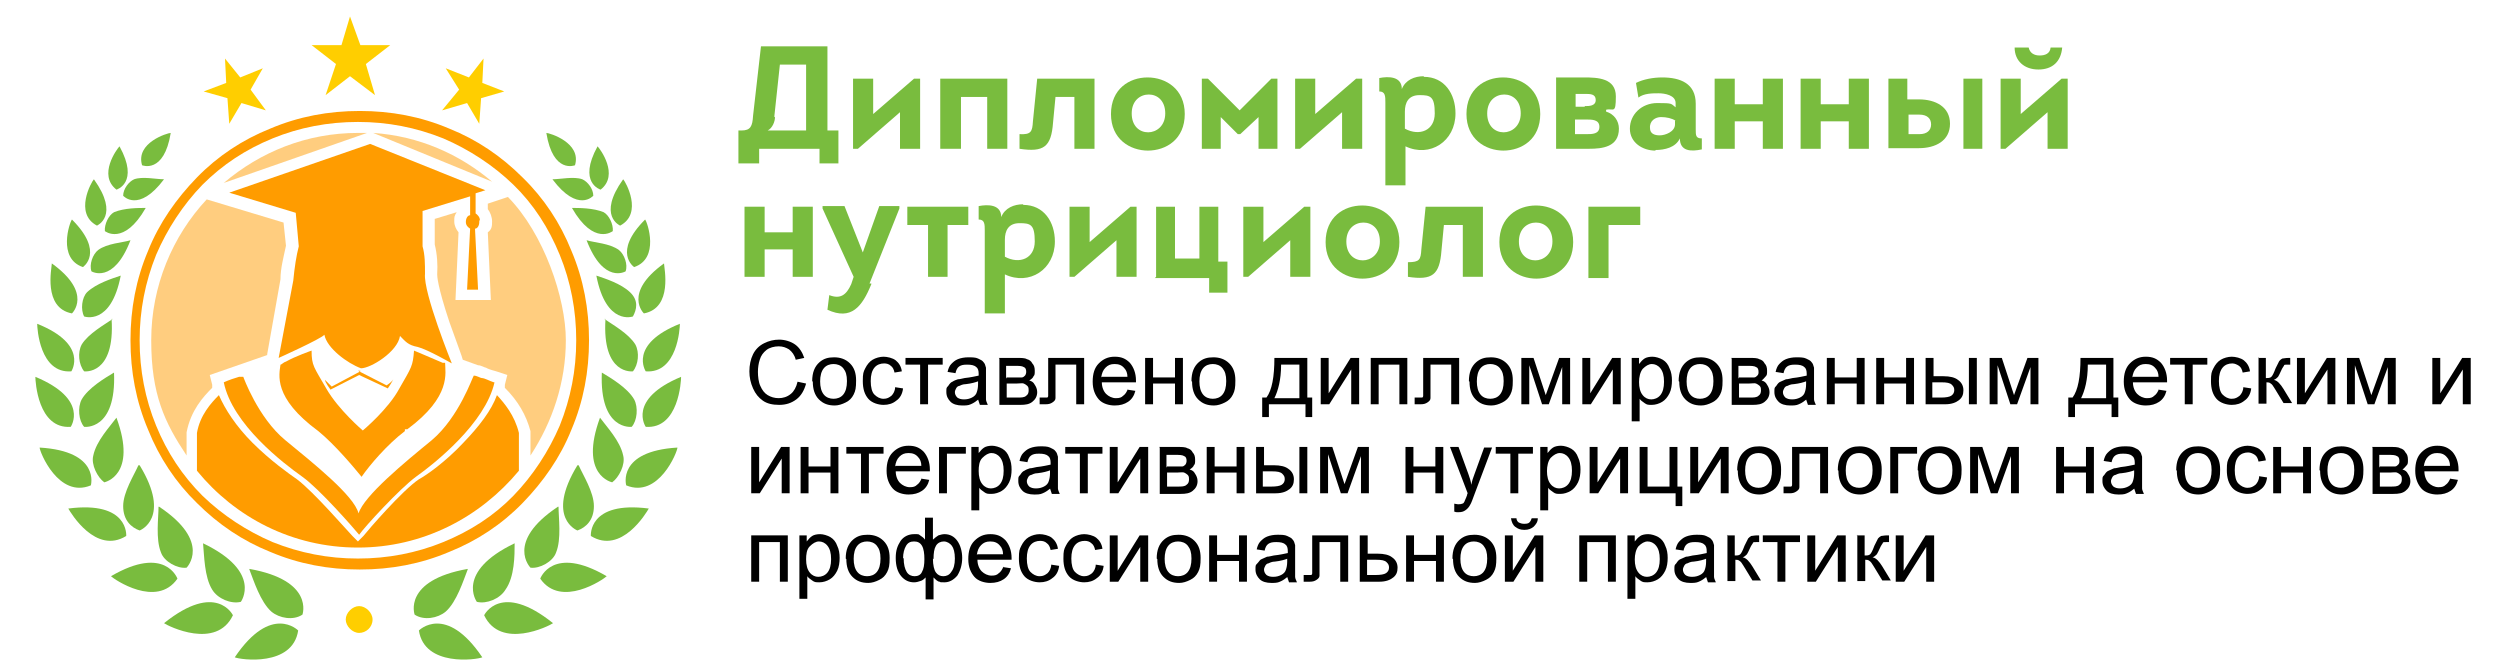 <?xml version="1.0" encoding="UTF-8"?>
<svg id="Layer_1" data-name="Layer 1" xmlns="http://www.w3.org/2000/svg" version="1.1" viewBox="0 0 410 110">
  <defs>
    <style>
      .cls-1 {
        fill: #000;
      }

      .cls-1, .cls-2, .cls-3, .cls-4, .cls-5 {
        stroke-width: 0px;
      }

      .cls-2 {
        fill: #79bc3e;
      }

      .cls-6, .cls-5 {
        isolation: isolate;
      }

      .cls-3 {
        fill: #ffce00;
      }

      .cls-4, .cls-5 {
        fill: #ff9c00;
      }

      .cls-5 {
        opacity: .5;
      }
    </style>
  </defs>
  <g>
    <g>
      <g>
        <g>
          <path class="cls-2" d="M38.5,107.8c.9.4,9.5,1.6,10.4-4.4,0,0-4.4-4.5-10.4,4.4Z"/>
          <path class="cls-2" d="M40.9,93.4c.7,1.8,1.8,5.3,3.6,6.9,1.3,1.1,3.6,1.5,5.1.5,0,0,2-5.6-8.7-7.5h0Z"/>
        </g>
        <g>
          <path class="cls-2" d="M26.9,102.2c.7.5,8.6,4.4,11.3-1.3,0,0-2.7-5.6-11.3,1.3Z"/>
          <path class="cls-2" d="M33.3,89.1c.2,2,.2,5.5,1.5,7.6.9,1.5,3.1,2.4,4.7,2,0,0,3.6-4.9-6.2-9.6Z"/>
        </g>
        <g>
          <path class="cls-2" d="M18.2,94.5c.5.5,7.5,5.3,10.9.4,0,0-2-5.6-10.9-.4Z"/>
          <path class="cls-2" d="M26,83.1c0,1.8-.5,5.3.4,7.5.5,1.5,2.7,2.7,4.2,2.5,0,0,4.2-4.2-4.5-10h0Z"/>
        </g>
        <g>
          <path class="cls-2" d="M11.2,83.4c.4.7,4.5,7.6,9.5,4.5,0,0,.5-5.8-9.5-4.5Z"/>
          <path class="cls-2" d="M22.7,76.3c-.7,1.6-2.5,4.4-2.5,6.7s1.3,3.5,2.7,4c0,0,5.3-2,0-10.7h-.2Z"/>
        </g>
        <g>
          <path class="cls-2" d="M6.5,73.4c0,.7,3.1,8.4,8.4,6.2,0,0,1.6-5.6-8.4-6.2Z"/>
          <path class="cls-2" d="M19.1,68.5c-1.1,1.5-3.3,3.8-3.8,6.2-.4,1.5.7,3.6,1.8,4.4,0,0,5.5-1.1,2-10.6Z"/>
        </g>
        <g>
          <path class="cls-2" d="M5.8,61.8c0,.7.4,8.6,5.8,8.2,0,0,3.1-4.5-5.8-8.2Z"/>
          <path class="cls-2" d="M18.7,61.1c-1.5.9-4.2,2.5-5.3,4.4-.7,1.3-.5,3.5.4,4.5,0,0,5.3.7,4.9-8.9Z"/>
        </g>
        <g>
          <path class="cls-2" d="M6.1,53.1c0,.7.4,8.2,5.6,7.8,0,0,2.9-4.4-5.6-7.8Z"/>
          <path class="cls-2" d="M18.5,52.3c-1.3.9-4,2.4-5.1,4.2-.7,1.3-.5,3.3.4,4.4,0,0,5.1.7,4.5-8.6,0,0,.2,0,.2,0Z"/>
        </g>
        <g>
          <path class="cls-2" d="M8.5,43.2c0,.7-1.5,7.3,3.3,8.2,0,0,3.5-3.3-3.3-8.2Z"/>
          <path class="cls-2" d="M19.8,45.2c-1.5.5-4,1.3-5.5,2.7-.9.9-1.1,2.9-.5,4,0,0,4.4,1.6,6-6.7Z"/>
        </g>
        <g>
          <path class="cls-2" d="M11.8,36c-.4.5-2.4,6.4,1.8,7.8,0,0,3.6-2.4-1.8-7.8Z"/>
          <path class="cls-2" d="M21.4,39.4c-1.3.4-3.8.5-5.3,1.6-.9.7-1.5,2.4-1.1,3.5,0,0,3.6,2.2,6.4-5.1Z"/>
        </g>
        <g>
          <path class="cls-2" d="M15.4,29.4c-.4.4-3.3,5.6.5,7.6,0,0,3.8-1.6-.5-7.6Z"/>
          <path class="cls-2" d="M24,34.1c-1.3,0-3.6,0-5.3.7-.9.5-1.6,2-1.5,3.1,0,0,3.1,2.5,6.7-3.8h0Z"/>
        </g>
        <g>
          <path class="cls-2" d="M19.6,24c-.4.4-3.6,4.7-.5,7.1,0,0,3.8-1.1.5-7.1Z"/>
          <path class="cls-2" d="M26.9,29.4c-1.3,0-3.5-.5-4.9,0-.9.4-1.8,1.6-1.8,2.7,0,0,2.5,2.9,6.7-2.7Z"/>
        </g>
        <path class="cls-2" d="M28,21.8c-.5,0-5.8,1.6-4.7,5.3,0,0,3.6,1.5,4.7-5.3Z"/>
      </g>
      <g>
        <g>
          <path class="cls-2" d="M79.1,107.8c-.9.4-9.5,1.6-10.4-4.4,0,0,4.4-4.5,10.4,4.4Z"/>
          <path class="cls-2" d="M76.7,93.4c-.7,1.8-1.8,5.3-3.6,6.9-1.3,1.1-3.6,1.5-5.1.5,0,0-2-5.6,8.7-7.5h0Z"/>
        </g>
        <g>
          <path class="cls-2" d="M90.7,102.2c-.7.5-8.6,4.4-11.3-1.3,0,0,2.7-5.6,11.3,1.3Z"/>
          <path class="cls-2" d="M84.4,89.1c0,2,0,5.5-1.5,7.6-.9,1.5-3.1,2.4-4.7,2,0,0-3.6-4.9,6.2-9.6Z"/>
        </g>
        <g>
          <path class="cls-2" d="M99.5,94.5c-.5.5-7.5,5.3-10.9.4,0,0,2-5.6,10.9-.4Z"/>
          <path class="cls-2" d="M91.6,83.1c0,1.8.5,5.3-.4,7.5-.5,1.5-2.7,2.7-4.2,2.5,0,0-4.2-4.2,4.5-10h0Z"/>
        </g>
        <g>
          <path class="cls-2" d="M106.4,83.4c-.4.7-4.5,7.6-9.5,4.5,0,0-.5-5.8,9.5-4.5Z"/>
          <path class="cls-2" d="M94.9,76.3c.7,1.6,2.5,4.4,2.5,6.7s-1.3,3.5-2.7,4c0,0-5.3-2,0-10.7h.2Z"/>
        </g>
        <g>
          <path class="cls-2" d="M111.1,73.4c0,.7-3.1,8.4-8.4,6.2,0,0-1.6-5.6,8.4-6.2Z"/>
          <path class="cls-2" d="M98.4,68.5c1.1,1.5,3.3,3.8,3.8,6.2.4,1.5-.7,3.6-1.8,4.4,0,0-5.5-1.1-2-10.6Z"/>
        </g>
        <g>
          <path class="cls-2" d="M111.7,61.8c0,.7-.4,8.6-5.8,8.2,0,0-3.1-4.5,5.8-8.2Z"/>
          <path class="cls-2" d="M98.7,61.1c1.5.9,4.2,2.5,5.3,4.4.7,1.3.5,3.5-.4,4.5,0,0-5.3.7-4.9-8.9Z"/>
        </g>
        <g>
          <path class="cls-2" d="M111.5,53.1c0,.7-.4,8.2-5.6,7.8,0,0-2.9-4.4,5.6-7.8Z"/>
          <path class="cls-2" d="M99.1,52.3c1.3.9,4,2.4,5.1,4.2.7,1.3.5,3.3-.4,4.4,0,0-5.1.7-4.5-8.6,0,0-.2,0-.2,0Z"/>
        </g>
        <g>
          <path class="cls-2" d="M108.9,43.2c0,.7,1.5,7.3-3.3,8.2,0,0-3.5-3.3,3.3-8.2Z"/>
          <path class="cls-2" d="M97.8,45.2c1.5.5,4,1.3,5.5,2.7s1.1,2.9.5,4c0,0-4.4,1.6-6-6.7Z"/>
        </g>
        <g>
          <path class="cls-2" d="M105.8,36c.4.5,2.4,6.4-1.8,7.8,0,0-3.6-2.4,1.8-7.8Z"/>
          <path class="cls-2" d="M96.2,39.4c1.3.4,3.8.5,5.3,1.6.9.7,1.5,2.4,1.1,3.5,0,0-3.6,2.2-6.4-5.1Z"/>
        </g>
        <g>
          <path class="cls-2" d="M102.2,29.4c.4.4,3.3,5.6-.5,7.6,0,0-3.8-1.6.5-7.6Z"/>
          <path class="cls-2" d="M93.7,34.1c1.3,0,3.6,0,5.3.7.9.5,1.6,2,1.5,3.1,0,0-3.1,2.5-6.7-3.8h-.1Z"/>
        </g>
        <g>
          <path class="cls-2" d="M98,24c.4.4,3.6,4.7.5,7.1,0,0-3.8-1.1-.5-7.1Z"/>
          <path class="cls-2" d="M90.6,29.4c1.3,0,3.5-.5,4.9,0,.9.4,1.8,1.6,1.8,2.7,0,0-2.5,2.9-6.7-2.7Z"/>
        </g>
        <path class="cls-2" d="M89.6,21.8c.5,0,5.8,1.6,4.7,5.3,0,0-3.6,1.5-4.7-5.3Z"/>
      </g>
    </g>
    <g>
      <path class="cls-4" d="M78.7,36.1c0-.5-.4-.9-.7-1.1v-3.3l1.6-.5-18.9-7.6-23.1,8,10.9,3.3.5,5.5c-.4,1.5-.7,3.5-.9,5.6l-2.4,12.7s6.9-3.1,7.5-3.8c.4,2.2,3.8,4.7,6,5.5,1.6,0,6-2.7,6.4-5.3.9.9,1.3,1.5,2.9,1.8,1.6.4,5.6,2.7,5.6,2.7,0,0-4.7-11.6-4.4-14.7,0-1.6,0-3.1-.4-4.5v-5.8l7.8-2.4v3.1c-.4,0-.7.5-.7,1.1s.4.9.7,1.1l-.5,10h1.8l-.5-10c.4,0,.7-.5.7-1.1h0v-.2h0Z"/>
      <path class="cls-4" d="M93.7,41.1c-1.8-4.5-4.5-8.6-8-12-3.5-3.5-7.5-6.2-12-8-4.7-2-9.6-2.9-14.7-2.9s-10,.9-14.7,2.9c-4.5,1.8-8.6,4.5-12,8s-6.2,7.5-8,12c-2,4.7-2.9,9.6-2.9,14.7s.9,10,2.9,14.7c1.8,4.5,4.5,8.6,8,12,3.5,3.5,7.5,6.2,12,8,4.7,2,9.6,2.9,14.7,2.9s10-.9,14.7-2.9c4.5-1.8,8.6-4.5,12-8s6.2-7.5,8-12c2-4.7,2.9-9.6,2.9-14.7s-.9-10-2.9-14.7ZM91.8,69.8c-1.8,4.2-4.4,8.2-7.6,11.5s-7.1,5.8-11.5,7.6c-4.4,1.8-9.1,2.7-14,2.7s-9.5-.9-14-2.7c-4.2-1.8-8.2-4.4-11.5-7.6-3.3-3.3-5.8-7.1-7.6-11.5-1.8-4.4-2.7-9.1-2.7-14s.9-9.5,2.7-14c1.8-4.2,4.4-8.2,7.6-11.5,3.3-3.3,7.1-5.8,11.5-7.6s9.1-2.7,14-2.7,9.5.9,14,2.7c4.2,1.8,8.2,4.4,11.5,7.6s5.8,7.1,7.6,11.5,2.7,9.1,2.7,14-.9,9.5-2.7,14Z"/>
      <path class="cls-4" d="M31.1,36.1h-.7.7Z"/>
      <path class="cls-4" d="M58.7,71.1"/>
      <path class="cls-4" d="M59.1,60.9l-4.7,2.5-1.1-1.1c0,.4.9,1.6.9,1.6l4.7-2.4,4.7,2.2s.9-1.3.9-1.6c0,.4-1.1,1.1-1.1,1.1l-4.7-2.4h.4,0Z"/>
      <path class="cls-4" d="M81.1,62.7c-1.5,6.7-9.8,13.3-12.9,15.5-2.7,2-8.4,8.2-9.3,9.5h0c-.9-1.1-6.5-7.5-9.3-9.5-3.1-2.2-11.5-8.6-12.9-15.5.9-.4,1.8-.7,2.5-.9h.7s2.4,6.7,6.9,10.4,11.3,9.1,12,12c.9-2.9,7.6-8.4,12-12,4.5-3.8,6.7-10.4,6.9-10.6.5,0,1.1.4,1.3.4h0c.5,0,1.3.5,2,.7h0Z"/>
      <path class="cls-4" d="M66.4,70.7c-2.9,2.2-5.8,5.6-7.1,7.5h0c-1.3-1.6-4.4-5.3-7.1-7.5-7.5-5.5-6.4-9.3-6.2-10.9.2,0,.5-.4.9-.5h0c1.6-.9,4.2-1.8,4.2-1.8,0,2.5.4,2.7,2.4,6.2s6,6.9,6,6.9h0s4.2-3.5,6-6.9c2-3.5,2.2-3.6,2.4-6.2,0,0,3.1,1.3,4.7,2h.4c0,1.6,1.1,5.5-6.2,10.9h-.4v.4h0Z"/>
      <path class="cls-4" d="M58.7,89.8c10.6,0,20-4.9,26.4-12.6v-6.2c-.7-2.9-2.4-4.9-3.6-6.2-.9,2.5-2.9,5.1-5.5,7.8-2.9,3.1-6,5.3-7.3,6-2.7,1.8-8.4,8.4-9.1,9.3l-.9.9-.9-.9c-.7-.7-6.4-7.3-9.1-9.3-1.3-.9-4.4-3.1-7.3-6-2.7-2.7-4.5-5.5-5.5-7.8-1.3,1.3-3.1,3.3-3.6,6.2v6.2c6.2,7.6,15.6,12.6,26.4,12.6Z"/>
    </g>
    <g>
      <path class="cls-5" d="M80.7,29.8l-19.5-8c7.5.5,14.2,3.5,19.5,8ZM83.3,32.3l-3.3,1.1v.9c.4.5.7,1.3.7,2s0,1.3-.7,1.8l.5,11.1h-5.8l.5-11.1c-.4-.5-.7-1.1-.7-1.8s0-.9.4-1.5l-3.6,1.1v4.2c.4,1.6.5,3.3.4,4.9,0,.2,0,1.8,2,7.8,1.1,3.1,2.2,6,2.2,6.2l2.5.9c.5,0,1.1.4,1.3.4h0c.7.4,1.5.5,2,.7l1.5.5-.4,1.6v.5h0c2.2,2.2,3.5,4.5,4.2,7.1h0v4c3.6-5.5,5.8-12,5.8-18.9s-3.6-17.5-9.5-23.5h0v-.2.2Z"/>
      <path class="cls-5" d="M36.7,30c6-5.1,13.6-8.2,22-8.2s.9,0,1.5,0l-23.5,8.2ZM43.8,58.2l2.2-12.4c0-1.8.5-3.6.9-5.5l-.4-3.8-12.6-3.8c-5.6,6-9.1,14.2-9.1,23.1s2.2,13.5,5.8,18.9v-3.8h0c.7-3.6,2.7-5.8,4.2-7.3v-.5l-.4-1.6,9.5-3.3h-.2,0Z"/>
    </g>
    <g>
      <polygon class="cls-3" points="60 10.5 64 7.4 59.1 7.4 57.4 2.7 56 7.4 51.1 7.4 55.1 10.5 53.4 15.6 57.4 12.5 61.5 15.6 60 10.5"/>
      <polygon class="cls-3" points="79.1 13.6 79.3 9.6 76.9 12.7 73.1 11.2 75.3 14.7 72.5 18.1 76.6 16.9 78.6 20.3 78.9 16.1 82.7 15 79.1 13.6"/>
      <polygon class="cls-3" points="37.1 13.6 36.9 9.6 39.4 12.7 43.1 11.2 41.1 14.7 43.6 18.1 39.6 16.9 37.6 20.3 37.3 16.1 33.4 15 37.1 13.6"/>
      <path class="cls-3" d="M61.1,101.6c0,1.3-1.1,2.2-2.2,2.2s-2.2-1.1-2.2-2.2,1.1-2.2,2.2-2.2,2.2,1.1,2.2,2.2Z"/>
    </g>
  </g>
  <g class="cls-6">
    <g class="cls-6">
      <path class="cls-1" d="M130.8,62.6l1.4.3c-.3,1.1-.8,2-1.6,2.6-.8.6-1.7.9-2.8.9s-2-.2-2.7-.7c-.7-.5-1.2-1.1-1.6-2-.4-.9-.6-1.8-.6-2.8s.2-2,.6-2.8c.4-.8,1-1.4,1.8-1.8.8-.4,1.6-.6,2.5-.6s1.9.3,2.6.8,1.2,1.3,1.5,2.2l-1.4.3c-.2-.8-.6-1.3-1.1-1.7-.5-.3-1-.5-1.7-.5s-1.5.2-2,.6c-.5.4-.9.9-1.1,1.6-.2.6-.3,1.3-.3,2s.1,1.7.4,2.3c.3.7.7,1.2,1.2,1.5.5.3,1.1.5,1.8.5s1.4-.2,2-.7c.5-.4.9-1.1,1.1-2Z"/>
      <path class="cls-1" d="M133.2,62.5c0-1.4.4-2.4,1.2-3.1.7-.6,1.4-.8,2.4-.8s1.9.3,2.6,1c.7.7,1,1.6,1,2.8s-.1,1.7-.4,2.3c-.3.6-.7,1-1.3,1.3-.6.3-1.2.5-1.8.5-1.1,0-1.9-.3-2.6-1s-1-1.7-1-2.9ZM134.5,62.5c0,1,.2,1.7.6,2.2s1,.7,1.6.7,1.2-.2,1.6-.7c.4-.5.6-1.2.6-2.2s-.2-1.6-.6-2.1-1-.7-1.6-.7-1.2.2-1.6.7c-.4.5-.6,1.2-.6,2.2Z"/>
      <path class="cls-1" d="M146.8,63.5l1.3.2c-.1.9-.5,1.6-1.1,2-.6.5-1.3.7-2.1.7s-1.9-.3-2.5-1c-.6-.7-.9-1.6-.9-2.9s.1-1.5.4-2.1c.3-.6.7-1.1,1.2-1.4s1.2-.5,1.8-.5,1.5.2,2,.6.9,1,1,1.8l-1.2.2c-.1-.5-.3-.9-.6-1.1-.3-.3-.7-.4-1.1-.4-.6,0-1.2.2-1.6.7-.4.5-.6,1.2-.6,2.2s.2,1.8.6,2.2.9.7,1.5.7.9-.2,1.3-.5c.3-.3.6-.8.6-1.4Z"/>
      <path class="cls-1" d="M148.4,58.7h6.2v1.1h-2.4v6.5h-1.3v-6.5h-2.4v-1.1Z"/>
      <path class="cls-1" d="M160.6,65.4c-.5.4-.9.7-1.4.9-.4.2-.9.2-1.4.2-.8,0-1.5-.2-1.9-.6s-.7-.9-.7-1.6,0-.7.3-1c.2-.3.4-.6.7-.7.3-.2.6-.3.9-.4.3,0,.6-.1,1.1-.2,1-.1,1.8-.3,2.3-.4,0-.2,0-.3,0-.3,0-.5-.1-.9-.4-1.1-.3-.3-.8-.4-1.5-.4s-1,.1-1.3.3c-.3.2-.5.6-.6,1.1l-1.3-.2c.1-.5.3-1,.6-1.3.3-.3.6-.6,1.1-.8.5-.2,1.1-.3,1.7-.3s1.2,0,1.6.2.7.3.9.6c.2.2.3.5.4.9,0,.2,0,.6,0,1.2v1.7c0,1.2,0,1.9,0,2.3,0,.3.2.6.3.9h-1.3c-.1-.3-.2-.6-.3-.9ZM160.5,62.5c-.5.2-1.2.4-2.1.5-.5,0-.9.2-1.1.3-.2,0-.4.2-.5.4-.1.2-.2.4-.2.6,0,.3.1.6.4.9.3.2.6.3,1.1.3s.9-.1,1.3-.3c.4-.2.7-.5.8-.9.1-.3.2-.7.2-1.3v-.5Z"/>
      <path class="cls-1" d="M163.8,58.7h3c.7,0,1.3,0,1.6.2.4.1.7.3.9.7.3.3.4.7.4,1.2s0,.7-.2.9c-.1.3-.4.5-.7.7.4.1.7.3.9.7.2.3.4.7.4,1.2,0,.7-.3,1.2-.8,1.6s-1.1.5-2,.5h-3.4v-7.6ZM165.1,61.9h1.4c.5,0,.9,0,1.1,0,.2,0,.4-.2.5-.3s.2-.4.2-.6c0-.4-.1-.7-.4-.8-.3-.2-.8-.2-1.5-.2h-1.4v2.1ZM165.1,65.2h1.7c.7,0,1.2,0,1.5-.3.3-.2.4-.5.4-.9,0-.2,0-.5-.2-.7-.2-.2-.4-.3-.6-.4s-.7,0-1.2,0h-1.6v2.3Z"/>
      <path class="cls-1" d="M171.8,58.7h6v7.6h-1.3v-6.5h-3.4v3.8c0,.9,0,1.5,0,1.7,0,.3-.2.5-.5.7s-.6.3-1.1.3-.6,0-1,0v-1.1h.6c.3,0,.5,0,.6,0,.1,0,.2-.1.2-.3,0-.1,0-.5,0-1.2v-5Z"/>
      <path class="cls-1" d="M184.9,63.9l1.3.2c-.2.8-.6,1.4-1.2,1.8s-1.3.6-2.2.6-2-.3-2.6-1c-.6-.7-1-1.6-1-2.9s.3-2.3,1-3c.7-.7,1.5-1.1,2.6-1.1s1.8.3,2.5,1c.6.7,1,1.7,1,2.9s0,.2,0,.3h-5.6c0,.8.3,1.5.7,1.9.4.4,1,.7,1.6.7s.9-.1,1.2-.4c.3-.2.6-.6.8-1.2ZM180.7,61.8h4.2c0-.6-.2-1.1-.5-1.4-.4-.5-.9-.7-1.6-.7s-1.1.2-1.5.6c-.4.4-.6.9-.7,1.6Z"/>
      <path class="cls-1" d="M187.8,58.7h1.3v3.2h3.6v-3.2h1.3v7.6h-1.3v-3.4h-3.6v3.4h-1.3v-7.6Z"/>
      <path class="cls-1" d="M195.4,62.5c0-1.4.4-2.4,1.2-3.1.7-.6,1.4-.8,2.4-.8s1.9.3,2.6,1c.7.7,1,1.6,1,2.8s-.1,1.7-.4,2.3c-.3.6-.7,1-1.3,1.3-.6.3-1.2.5-1.8.5-1.1,0-1.9-.3-2.6-1s-1-1.7-1-2.9ZM196.7,62.5c0,1,.2,1.7.6,2.2s1,.7,1.6.7,1.2-.2,1.6-.7c.4-.5.6-1.2.6-2.2s-.2-1.6-.6-2.1-1-.7-1.6-.7-1.2.2-1.6.7c-.4.5-.6,1.2-.6,2.2Z"/>
      <path class="cls-1" d="M209.1,58.7h5.3v6.5h.8v3.2h-1.1v-2.1h-6v2.1h-1.1v-3.2h.7c.9-1.2,1.3-3.4,1.3-6.5ZM210.1,59.8c0,2.5-.5,4.3-1.1,5.5h4.1v-5.5h-2.9Z"/>
      <path class="cls-1" d="M216.6,58.7h1.3v5.8l3.6-5.8h1.4v7.6h-1.3v-5.7l-3.6,5.7h-1.4v-7.6Z"/>
      <path class="cls-1" d="M224.8,58.7h6v7.6h-1.3v-6.5h-3.4v6.5h-1.3v-7.6Z"/>
      <path class="cls-1" d="M233.3,58.7h6v7.6h-1.3v-6.5h-3.4v3.8c0,.9,0,1.5,0,1.7,0,.3-.2.5-.5.7-.3.2-.6.3-1.1.3s-.6,0-1,0v-1.1h.6c.3,0,.5,0,.6,0s.2-.1.2-.3c0-.1,0-.5,0-1.2v-5Z"/>
      <path class="cls-1" d="M240.9,62.5c0-1.4.4-2.4,1.2-3.1.7-.6,1.4-.8,2.4-.8s1.9.3,2.6,1c.7.7,1,1.6,1,2.8s-.1,1.7-.4,2.3c-.3.6-.7,1-1.3,1.3-.6.3-1.2.5-1.8.5-1.1,0-1.9-.3-2.6-1s-1-1.7-1-2.9ZM242.2,62.5c0,1,.2,1.7.6,2.2.4.5,1,.7,1.6.7s1.2-.2,1.6-.7c.4-.5.6-1.2.6-2.2s-.2-1.6-.6-2.1-1-.7-1.6-.7-1.2.2-1.6.7c-.4.5-.6,1.2-.6,2.2Z"/>
      <path class="cls-1" d="M249.5,58.7h2l2,6.1,2.2-6.1h1.8v7.6h-1.3v-6.1l-2.2,6.1h-1.1l-2.1-6.4v6.4h-1.3v-7.6Z"/>
      <path class="cls-1" d="M259.5,58.7h1.3v5.8l3.6-5.8h1.4v7.6h-1.3v-5.7l-3.6,5.7h-1.4v-7.6Z"/>
      <path class="cls-1" d="M267.6,69.2v-10.5h1.2v1c.3-.4.6-.7.9-.9s.8-.3,1.3-.3,1.2.2,1.7.5c.5.3.9.8,1.1,1.4.3.6.4,1.3.4,2s-.1,1.5-.4,2.1-.7,1.1-1.2,1.4-1.1.5-1.7.5-.8,0-1.2-.3-.6-.4-.8-.7v3.7h-1.3ZM268.8,62.6c0,1,.2,1.7.6,2.2.4.5.9.7,1.4.7s1.1-.2,1.5-.7.6-1.2.6-2.2-.2-1.7-.6-2.2c-.4-.5-.9-.7-1.4-.7s-1,.3-1.5.8c-.4.5-.6,1.3-.6,2.2Z"/>
      <path class="cls-1" d="M275.3,62.5c0-1.4.4-2.4,1.2-3.1.7-.6,1.4-.8,2.4-.8s1.9.3,2.6,1c.7.7,1,1.6,1,2.8s-.1,1.7-.4,2.3c-.3.6-.7,1-1.3,1.3-.6.3-1.2.5-1.8.5-1.1,0-1.9-.3-2.6-1s-1-1.7-1-2.9ZM276.6,62.5c0,1,.2,1.7.6,2.2.4.5,1,.7,1.6.7s1.2-.2,1.6-.7c.4-.5.6-1.2.6-2.2s-.2-1.6-.6-2.1-1-.7-1.6-.7-1.2.2-1.6.7c-.4.5-.6,1.2-.6,2.2Z"/>
      <path class="cls-1" d="M283.9,58.7h3c.7,0,1.3,0,1.6.2.4.1.7.3.9.7.3.3.4.7.4,1.2s0,.7-.2.9-.4.5-.7.7c.4.1.7.3.9.7.2.3.4.7.4,1.2,0,.7-.3,1.2-.8,1.6s-1.1.5-2,.5h-3.4v-7.6ZM285.2,61.9h1.4c.5,0,.9,0,1.1,0,.2,0,.4-.2.5-.3.2-.2.2-.4.2-.6,0-.4-.1-.7-.4-.8-.3-.2-.8-.2-1.5-.2h-1.4v2.1ZM285.2,65.2h1.7c.7,0,1.2,0,1.5-.3.3-.2.4-.5.4-.9,0-.2,0-.5-.2-.7-.2-.2-.4-.3-.6-.4s-.7,0-1.2,0h-1.6v2.3Z"/>
      <path class="cls-1" d="M296.4,65.4c-.5.4-.9.7-1.4.9-.4.2-.9.2-1.4.2-.8,0-1.5-.2-1.9-.6-.4-.4-.7-.9-.7-1.6s0-.7.3-1c.2-.3.4-.6.7-.7s.6-.3.9-.4c.3,0,.6-.1,1.1-.2,1-.1,1.8-.3,2.3-.4,0-.2,0-.3,0-.3,0-.5-.1-.9-.4-1.1-.3-.3-.8-.4-1.5-.4s-1,.1-1.3.3c-.3.2-.5.6-.6,1.1l-1.3-.2c.1-.5.3-1,.6-1.3s.6-.6,1.1-.8c.5-.2,1.1-.3,1.7-.3s1.2,0,1.6.2c.4.2.7.3.9.6.2.2.3.5.4.9,0,.2,0,.6,0,1.2v1.7c0,1.2,0,1.9,0,2.3,0,.3.2.6.3.9h-1.3c-.1-.3-.2-.6-.3-.9ZM296.3,62.5c-.5.2-1.2.4-2.1.5-.5,0-.9.2-1.1.3-.2,0-.4.2-.5.4-.1.2-.2.4-.2.6,0,.3.1.6.4.9.3.2.6.3,1.1.3s.9-.1,1.3-.3c.4-.2.7-.5.8-.9.1-.3.2-.7.2-1.3v-.5Z"/>
      <path class="cls-1" d="M299.6,58.7h1.3v3.2h3.6v-3.2h1.3v7.6h-1.3v-3.4h-3.6v3.4h-1.3v-7.6Z"/>
      <path class="cls-1" d="M307.7,58.7h1.3v3.2h3.6v-3.2h1.3v7.6h-1.3v-3.4h-3.6v3.4h-1.3v-7.6Z"/>
      <path class="cls-1" d="M315.8,58.7h1.3v3h1.6c1.1,0,1.9.2,2.4.6.6.4.9,1,.9,1.7s-.2,1.2-.7,1.6-1.2.7-2.3.7h-3.2v-7.6ZM317,65.2h1.3c.8,0,1.4-.1,1.7-.3.3-.2.5-.5.5-.9s-.1-.6-.4-.9c-.3-.3-.8-.4-1.7-.4h-1.5v2.5ZM322.9,58.7h1.3v7.6h-1.3v-7.6Z"/>
      <path class="cls-1" d="M326.3,58.7h2l2,6.1,2.2-6.1h1.8v7.6h-1.3v-6.1l-2.2,6.1h-1.1l-2.1-6.4v6.4h-1.3v-7.6Z"/>
      <path class="cls-1" d="M341.3,58.7h5.3v6.5h.8v3.2h-1.1v-2.1h-6v2.1h-1.1v-3.2h.7c.9-1.2,1.3-3.4,1.3-6.5ZM342.4,59.8c0,2.5-.5,4.3-1.1,5.5h4.1v-5.5h-2.9Z"/>
      <path class="cls-1" d="M354,63.9l1.3.2c-.2.8-.6,1.4-1.2,1.8-.6.4-1.3.6-2.2.6s-2-.3-2.6-1c-.6-.7-1-1.6-1-2.9s.3-2.3,1-3c.7-.7,1.5-1.1,2.6-1.1s1.8.3,2.5,1c.6.7,1,1.7,1,2.9s0,.2,0,.3h-5.6c0,.8.3,1.5.7,1.9.4.4,1,.7,1.6.7s.9-.1,1.2-.4c.3-.2.6-.6.8-1.2ZM349.8,61.8h4.2c0-.6-.2-1.1-.5-1.4-.4-.5-.9-.7-1.6-.7s-1.1.2-1.5.6c-.4.4-.6.9-.7,1.6Z"/>
      <path class="cls-1" d="M355.8,58.7h6.2v1.1h-2.4v6.5h-1.3v-6.5h-2.4v-1.1Z"/>
      <path class="cls-1" d="M367.9,63.5l1.3.2c-.1.9-.5,1.6-1.1,2-.6.5-1.3.7-2.1.7s-1.9-.3-2.5-1c-.6-.7-.9-1.6-.9-2.9s.1-1.5.4-2.1c.3-.6.7-1.1,1.2-1.4s1.2-.5,1.8-.5,1.5.2,2,.6.9,1,1,1.8l-1.2.2c-.1-.5-.3-.9-.6-1.1s-.7-.4-1.1-.4c-.6,0-1.2.2-1.6.7-.4.5-.6,1.2-.6,2.2s.2,1.8.6,2.2.9.7,1.5.7.9-.2,1.3-.5c.3-.3.6-.8.6-1.4Z"/>
      <path class="cls-1" d="M370.3,58.7h1.3v3.3c.4,0,.7,0,.9-.2.2-.2.4-.6.7-1.4.3-.6.5-1,.6-1.2.2-.2.3-.3.5-.4.2,0,.5-.1,1-.1h.3v1.1h-.4c-.3,0-.6,0-.6.1,0,.1-.3.4-.5.9-.2.5-.4.8-.5,1-.2.2-.4.4-.7.5.6.1,1.1.7,1.6,1.5l1.4,2.3h-1.4l-1.4-2.3c-.3-.5-.5-.8-.7-.9-.2-.2-.5-.2-.7-.2v3.5h-1.3v-7.6Z"/>
      <path class="cls-1" d="M376.7,58.7h1.3v5.8l3.6-5.8h1.4v7.6h-1.3v-5.7l-3.6,5.7h-1.4v-7.6Z"/>
      <path class="cls-1" d="M384.9,58.7h2l2,6.1,2.2-6.1h1.8v7.6h-1.3v-6.1l-2.2,6.1h-1.1l-2.1-6.4v6.4h-1.3v-7.6Z"/>
      <path class="cls-1" d="M398.9,58.7h1.3v5.8l3.6-5.8h1.4v7.6h-1.3v-5.7l-3.6,5.7h-1.4v-7.6Z"/>
    </g>
    <g class="cls-6">
      <path class="cls-1" d="M123.2,73.3h1.3v5.8l3.6-5.8h1.4v7.6h-1.3v-5.7l-3.6,5.7h-1.4v-7.6Z"/>
      <path class="cls-1" d="M131.3,73.3h1.3v3.2h3.6v-3.2h1.3v7.6h-1.3v-3.4h-3.6v3.4h-1.3v-7.6Z"/>
      <path class="cls-1" d="M138.7,73.3h6.2v1.1h-2.4v6.5h-1.3v-6.5h-2.4v-1.1Z"/>
      <path class="cls-1" d="M151.1,78.5l1.3.2c-.2.8-.6,1.4-1.2,1.8s-1.3.6-2.2.6-2-.3-2.6-1c-.6-.7-1-1.6-1-2.9s.3-2.3,1-3c.7-.7,1.5-1.1,2.6-1.1s1.8.3,2.5,1c.6.7,1,1.7,1,2.9s0,.2,0,.3h-5.6c0,.8.3,1.5.7,1.9.4.4,1,.7,1.6.7s.9-.1,1.2-.4c.3-.2.6-.6.8-1.2ZM146.9,76.4h4.2c0-.6-.2-1.1-.5-1.4-.4-.5-.9-.7-1.6-.7s-1.1.2-1.5.6c-.4.4-.6.9-.7,1.6Z"/>
      <path class="cls-1" d="M154,73.3h4.4v1.1h-3.1v6.5h-1.3v-7.6Z"/>
      <path class="cls-1" d="M159.3,83.8v-10.5h1.2v1c.3-.4.6-.7.9-.9.3-.2.8-.3,1.3-.3s1.2.2,1.7.5c.5.3.9.8,1.1,1.4.3.6.4,1.3.4,2s-.1,1.5-.4,2.1c-.3.6-.7,1.1-1.2,1.4s-1.1.5-1.7.5-.8,0-1.2-.3-.6-.4-.8-.7v3.7h-1.3ZM160.5,77.2c0,1,.2,1.7.6,2.2.4.5.9.7,1.4.7s1.1-.2,1.5-.7c.4-.5.6-1.2.6-2.2s-.2-1.7-.6-2.2c-.4-.5-.9-.7-1.4-.7s-1,.3-1.5.8-.6,1.3-.6,2.2Z"/>
      <path class="cls-1" d="M172.4,80c-.5.4-.9.7-1.4.9-.4.2-.9.2-1.4.2-.8,0-1.5-.2-1.9-.6s-.7-.9-.7-1.6,0-.7.3-1c.2-.3.4-.6.7-.7.3-.2.6-.3.9-.4.3,0,.6-.1,1.1-.2,1-.1,1.8-.3,2.3-.4,0-.2,0-.3,0-.3,0-.5-.1-.9-.4-1.1-.3-.3-.8-.4-1.5-.4s-1,.1-1.3.3c-.3.2-.5.6-.6,1.1l-1.3-.2c.1-.5.3-1,.6-1.3.3-.3.6-.6,1.1-.8.5-.2,1.1-.3,1.7-.3s1.2,0,1.6.2.7.3.9.6c.2.2.3.5.4.9,0,.2,0,.6,0,1.2v1.7c0,1.2,0,1.9,0,2.3,0,.3.2.6.3.9h-1.3c-.1-.3-.2-.6-.3-.9ZM172.3,77.1c-.5.2-1.2.4-2.1.5-.5,0-.9.2-1.1.3-.2,0-.4.2-.5.4-.1.2-.2.4-.2.6,0,.3.1.6.4.9.3.2.6.3,1.1.3s.9-.1,1.3-.3c.4-.2.7-.5.8-.9.1-.3.2-.7.2-1.3v-.5Z"/>
      <path class="cls-1" d="M174.6,73.3h6.2v1.1h-2.4v6.5h-1.3v-6.5h-2.4v-1.1Z"/>
      <path class="cls-1" d="M182,73.3h1.3v5.8l3.6-5.8h1.4v7.6h-1.3v-5.7l-3.6,5.7h-1.4v-7.6Z"/>
      <path class="cls-1" d="M190.1,73.3h3c.7,0,1.3,0,1.6.2.4.1.7.3.9.7.3.3.4.7.4,1.2s0,.7-.2.9c-.1.3-.4.5-.7.7.4.1.7.3.9.7.2.3.4.7.4,1.2,0,.7-.3,1.2-.8,1.6s-1.1.5-2,.5h-3.4v-7.6ZM191.4,76.5h1.4c.5,0,.9,0,1.1,0,.2,0,.4-.2.5-.3s.2-.4.2-.6c0-.4-.1-.7-.4-.8-.3-.2-.8-.2-1.5-.2h-1.4v2.1ZM191.4,79.8h1.7c.7,0,1.2,0,1.5-.3.3-.2.4-.5.4-.9,0-.2,0-.5-.2-.7-.2-.2-.4-.3-.6-.4s-.7,0-1.2,0h-1.6v2.3Z"/>
      <path class="cls-1" d="M197.9,73.3h1.3v3.2h3.6v-3.2h1.3v7.6h-1.3v-3.4h-3.6v3.4h-1.3v-7.6Z"/>
      <path class="cls-1" d="M206,73.3h1.3v3h1.6c1.1,0,1.9.2,2.4.6.6.4.9,1,.9,1.7s-.2,1.2-.7,1.6c-.5.4-1.2.7-2.3.7h-3.2v-7.6ZM207.2,79.8h1.3c.8,0,1.4-.1,1.7-.3.3-.2.5-.5.5-.9s-.1-.6-.4-.9-.8-.4-1.7-.4h-1.5v2.5ZM213.1,73.3h1.3v7.6h-1.3v-7.6Z"/>
      <path class="cls-1" d="M216.5,73.3h2l2,6.1,2.2-6.1h1.8v7.6h-1.3v-6.1l-2.2,6.1h-1.1l-2.1-6.4v6.4h-1.3v-7.6Z"/>
      <path class="cls-1" d="M230.5,73.3h1.3v3.2h3.6v-3.2h1.3v7.6h-1.3v-3.4h-3.6v3.4h-1.3v-7.6Z"/>
      <path class="cls-1" d="M238.5,83.8v-1.2c.1,0,.4.1.6.1s.5,0,.7-.1c.2,0,.3-.2.4-.4,0-.1.2-.4.4-1,0,0,0-.2.1-.3l-2.9-7.6h1.4l1.6,4.4c.2.6.4,1.1.5,1.8.1-.6.3-1.2.5-1.7l1.6-4.4h1.3l-2.9,7.7c-.3.8-.5,1.4-.7,1.7-.2.4-.5.7-.8.9s-.6.3-1.1.3-.5,0-.8-.2Z"/>
      <path class="cls-1" d="M245.2,73.3h6.2v1.1h-2.4v6.5h-1.3v-6.5h-2.4v-1.1Z"/>
      <path class="cls-1" d="M252.6,83.8v-10.5h1.2v1c.3-.4.6-.7.9-.9s.8-.3,1.3-.3,1.2.2,1.7.5c.5.3.9.8,1.1,1.4.3.6.4,1.3.4,2s-.1,1.5-.4,2.1-.7,1.1-1.2,1.4-1.1.5-1.7.5-.8,0-1.2-.3-.6-.4-.8-.7v3.7h-1.3ZM253.7,77.2c0,1,.2,1.7.6,2.2.4.5.9.7,1.4.7s1.1-.2,1.5-.7.6-1.2.6-2.2-.2-1.7-.6-2.2c-.4-.5-.9-.7-1.4-.7s-1,.3-1.5.8c-.4.5-.6,1.3-.6,2.2Z"/>
      <path class="cls-1" d="M260.7,73.3h1.3v5.8l3.6-5.8h1.4v7.6h-1.3v-5.7l-3.6,5.7h-1.4v-7.6Z"/>
      <path class="cls-1" d="M268.9,73.3h1.3v6.5h3.6v-6.5h1.3v6.5h.8v3.2h-1.1v-2.1h-5.9v-7.6Z"/>
      <path class="cls-1" d="M277.2,73.3h1.3v5.8l3.6-5.8h1.4v7.6h-1.3v-5.7l-3.6,5.7h-1.4v-7.6Z"/>
      <path class="cls-1" d="M284.9,77.1c0-1.4.4-2.4,1.2-3.1.7-.6,1.4-.8,2.4-.8s1.9.3,2.6,1c.7.7,1,1.6,1,2.8s-.1,1.7-.4,2.3c-.3.6-.7,1-1.3,1.3-.6.3-1.2.5-1.8.5-1.1,0-1.9-.3-2.6-1s-1-1.7-1-2.9ZM286.2,77.1c0,1,.2,1.7.6,2.2.4.5,1,.7,1.6.7s1.2-.2,1.6-.7c.4-.5.6-1.2.6-2.2s-.2-1.6-.6-2.1-1-.7-1.6-.7-1.2.2-1.6.7c-.4.5-.6,1.2-.6,2.2Z"/>
      <path class="cls-1" d="M293.8,73.3h6v7.6h-1.3v-6.5h-3.4v3.8c0,.9,0,1.5,0,1.7,0,.3-.2.5-.5.7-.3.2-.6.3-1.1.3s-.6,0-1,0v-1.1h.6c.3,0,.5,0,.6,0s.2-.1.2-.3c0-.1,0-.5,0-1.2v-5Z"/>
      <path class="cls-1" d="M301.4,77.1c0-1.4.4-2.4,1.2-3.1.7-.6,1.4-.8,2.4-.8s1.9.3,2.6,1c.7.7,1,1.6,1,2.8s-.1,1.7-.4,2.3c-.3.6-.7,1-1.3,1.3-.6.3-1.2.5-1.8.5-1.1,0-1.9-.3-2.6-1s-1-1.7-1-2.9ZM302.7,77.1c0,1,.2,1.7.6,2.2.4.5,1,.7,1.6.7s1.2-.2,1.6-.7c.4-.5.6-1.2.6-2.2s-.2-1.6-.6-2.1-1-.7-1.6-.7-1.2.2-1.6.7c-.4.5-.6,1.2-.6,2.2Z"/>
      <path class="cls-1" d="M310,73.3h4.4v1.1h-3.1v6.5h-1.3v-7.6Z"/>
      <path class="cls-1" d="M314.5,77.1c0-1.4.4-2.4,1.2-3.1.7-.6,1.4-.8,2.4-.8s1.9.3,2.6,1c.7.7,1,1.6,1,2.8s-.1,1.7-.4,2.3c-.3.6-.7,1-1.3,1.3-.6.3-1.2.5-1.8.5-1.1,0-1.9-.3-2.6-1s-1-1.7-1-2.9ZM315.8,77.1c0,1,.2,1.7.6,2.2.4.5,1,.7,1.6.7s1.2-.2,1.6-.7c.4-.5.6-1.2.6-2.2s-.2-1.6-.6-2.1-1-.7-1.6-.7-1.2.2-1.6.7c-.4.5-.6,1.2-.6,2.2Z"/>
      <path class="cls-1" d="M323.1,73.3h2l2,6.1,2.2-6.1h1.8v7.6h-1.3v-6.1l-2.2,6.1h-1.1l-2.1-6.4v6.4h-1.3v-7.6Z"/>
      <path class="cls-1" d="M337.2,73.3h1.3v3.2h3.6v-3.2h1.3v7.6h-1.3v-3.4h-3.6v3.4h-1.3v-7.6Z"/>
      <path class="cls-1" d="M350.2,80c-.5.4-.9.7-1.4.9-.4.2-.9.2-1.4.2-.8,0-1.5-.2-1.9-.6-.4-.4-.7-.9-.7-1.6s0-.7.3-1c.2-.3.4-.6.7-.7s.6-.3.9-.4c.3,0,.6-.1,1.1-.2,1-.1,1.8-.3,2.3-.4,0-.2,0-.3,0-.3,0-.5-.1-.9-.4-1.1-.3-.3-.8-.4-1.5-.4s-1,.1-1.3.3c-.3.2-.5.6-.6,1.1l-1.3-.2c.1-.5.3-1,.6-1.3s.6-.6,1.1-.8c.5-.2,1.1-.3,1.7-.3s1.2,0,1.6.2c.4.2.7.3.9.6.2.2.3.5.4.9,0,.2,0,.6,0,1.2v1.7c0,1.2,0,1.9,0,2.3,0,.3.2.6.3.9h-1.3c-.1-.3-.2-.6-.3-.9ZM350.1,77.1c-.5.2-1.2.4-2.1.5-.5,0-.9.2-1.1.3-.2,0-.4.2-.5.4-.1.2-.2.4-.2.6,0,.3.1.6.4.9.3.2.6.3,1.1.3s.9-.1,1.3-.3c.4-.2.7-.5.8-.9.1-.3.2-.7.2-1.3v-.5Z"/>
      <path class="cls-1" d="M356.9,77.1c0-1.4.4-2.4,1.2-3.1.7-.6,1.4-.8,2.4-.8s1.9.3,2.6,1c.7.7,1,1.6,1,2.8s-.1,1.7-.4,2.3c-.3.6-.7,1-1.3,1.3-.6.3-1.2.5-1.8.5-1.1,0-1.9-.3-2.6-1s-1-1.7-1-2.9ZM358.3,77.1c0,1,.2,1.7.6,2.2.4.5,1,.7,1.6.7s1.2-.2,1.6-.7c.4-.5.6-1.2.6-2.2s-.2-1.6-.6-2.1-1-.7-1.6-.7-1.2.2-1.6.7c-.4.5-.6,1.2-.6,2.2Z"/>
      <path class="cls-1" d="M370.5,78.1l1.3.2c-.1.9-.5,1.6-1.1,2-.6.5-1.3.7-2.1.7s-1.9-.3-2.5-1c-.6-.7-.9-1.6-.9-2.9s.1-1.5.4-2.1c.3-.6.7-1.1,1.2-1.4s1.2-.5,1.8-.5,1.5.2,2,.6.9,1,1,1.8l-1.2.2c-.1-.5-.3-.9-.6-1.1s-.7-.4-1.1-.4c-.6,0-1.2.2-1.6.7-.4.5-.6,1.2-.6,2.2s.2,1.8.6,2.2.9.7,1.5.7.9-.2,1.3-.5c.3-.3.6-.8.6-1.4Z"/>
      <path class="cls-1" d="M372.8,73.3h1.3v3.2h3.6v-3.2h1.3v7.6h-1.3v-3.4h-3.6v3.4h-1.3v-7.6Z"/>
      <path class="cls-1" d="M380.4,77.1c0-1.4.4-2.4,1.2-3.1.7-.6,1.4-.8,2.4-.8s1.9.3,2.6,1c.7.7,1,1.6,1,2.8s-.1,1.7-.4,2.3c-.3.6-.7,1-1.3,1.3-.6.3-1.2.5-1.8.5-1.1,0-1.9-.3-2.6-1s-1-1.7-1-2.9ZM381.7,77.1c0,1,.2,1.7.6,2.2.4.5,1,.7,1.6.7s1.2-.2,1.6-.7c.4-.5.6-1.2.6-2.2s-.2-1.6-.6-2.1-1-.7-1.6-.7-1.2.2-1.6.7c-.4.5-.6,1.2-.6,2.2Z"/>
      <path class="cls-1" d="M389,73.3h3c.7,0,1.3,0,1.6.2.4.1.7.3.9.7.3.3.4.7.4,1.2s0,.7-.2.9-.4.5-.7.7c.4.1.7.3.9.7.2.3.4.7.4,1.2,0,.7-.3,1.2-.8,1.6s-1.1.5-2,.5h-3.4v-7.6ZM390.3,76.5h1.4c.5,0,.9,0,1.1,0,.2,0,.4-.2.5-.3.2-.2.2-.4.2-.6,0-.4-.1-.7-.4-.8-.3-.2-.8-.2-1.5-.2h-1.4v2.1ZM390.3,79.8h1.7c.7,0,1.2,0,1.5-.3.3-.2.4-.5.4-.9,0-.2,0-.5-.2-.7-.2-.2-.4-.3-.6-.4s-.7,0-1.2,0h-1.6v2.3Z"/>
      <path class="cls-1" d="M401.8,78.5l1.3.2c-.2.8-.6,1.4-1.2,1.8-.6.4-1.3.6-2.2.6s-2-.3-2.6-1c-.6-.7-1-1.6-1-2.9s.3-2.3,1-3c.7-.7,1.5-1.1,2.6-1.1s1.8.3,2.5,1c.6.7,1,1.7,1,2.9s0,.2,0,.3h-5.6c0,.8.3,1.5.7,1.9.4.4,1,.7,1.6.7s.9-.1,1.2-.4c.3-.2.6-.6.8-1.2ZM397.6,76.4h4.2c0-.6-.2-1.1-.5-1.4-.4-.5-.9-.7-1.6-.7s-1.1.2-1.5.6c-.4.4-.6.9-.7,1.6Z"/>
    </g>
    <g class="cls-6">
      <path class="cls-1" d="M123.2,87.8h6v7.6h-1.3v-6.5h-3.4v6.5h-1.3v-7.6Z"/>
      <path class="cls-1" d="M131.1,98.3v-10.5h1.2v1c.3-.4.6-.7.9-.9.3-.2.8-.3,1.3-.3s1.2.2,1.7.5c.5.3.9.8,1.1,1.4.3.6.4,1.3.4,2s-.1,1.5-.4,2.1c-.3.6-.7,1.1-1.2,1.4s-1.1.5-1.7.5-.8,0-1.2-.3-.6-.4-.8-.7v3.7h-1.3ZM132.2,91.7c0,1,.2,1.7.6,2.2.4.5.9.7,1.4.7s1.1-.2,1.5-.7c.4-.5.6-1.2.6-2.2s-.2-1.7-.6-2.2c-.4-.5-.9-.7-1.4-.7s-1,.3-1.5.8-.6,1.3-.6,2.2Z"/>
      <path class="cls-1" d="M138.7,91.6c0-1.4.4-2.4,1.2-3.1.7-.6,1.4-.8,2.4-.8s1.9.3,2.6,1c.7.7,1,1.6,1,2.8s-.1,1.7-.4,2.3c-.3.6-.7,1-1.3,1.3-.6.3-1.2.5-1.8.5-1.1,0-1.9-.3-2.6-1s-1-1.7-1-2.9ZM140,91.6c0,1,.2,1.7.6,2.2s1,.7,1.6.7,1.2-.2,1.6-.7c.4-.5.6-1.2.6-2.2s-.2-1.6-.6-2.1-1-.7-1.6-.7-1.2.2-1.6.7c-.4.5-.6,1.2-.6,2.2Z"/>
      <path class="cls-1" d="M151.7,84.9h1.3v3.6c.3-.3.6-.5.9-.7.3-.1.7-.2,1-.2.9,0,1.6.4,2.1,1.1.5.7.8,1.7.8,2.8s-.3,2.1-.8,2.9c-.6.7-1.3,1.1-2.1,1.1s-.6,0-.8-.1c-.3,0-.6-.3-1-.7v3.6h-1.3v-3.6c-.3.3-.5.5-.9.6-.3.1-.6.2-1,.2-.8,0-1.5-.3-2.1-1s-.9-1.7-.9-3,.3-2,.8-2.8c.5-.7,1.3-1.1,2.2-1.1s.7,0,1,.2.6.4.8.7v-3.6ZM148.2,91.5c0,1.1.2,1.8.5,2.3s.8.7,1.3.7,1-.2,1.2-.7c.3-.5.4-1.2.4-2.1s-.1-1.7-.4-2.2c-.3-.5-.7-.7-1.3-.7s-1,.2-1.3.7c-.3.5-.5,1.2-.5,2.1ZM153,91.6c0,1.1.2,1.9.5,2.3.3.4.7.6,1.2.6s1-.2,1.3-.7c.4-.5.6-1.2.6-2.2s-.2-1.7-.5-2.1-.8-.7-1.3-.7-1,.2-1.3.7c-.3.5-.4,1.2-.4,2.2Z"/>
      <path class="cls-1" d="M164.5,93l1.3.2c-.2.8-.6,1.4-1.2,1.8s-1.3.6-2.2.6-2-.3-2.6-1c-.6-.7-1-1.6-1-2.9s.3-2.3,1-3c.7-.7,1.5-1.1,2.6-1.1s1.8.3,2.5,1c.6.7,1,1.7,1,2.9s0,.2,0,.3h-5.6c0,.8.3,1.5.7,1.9.4.4,1,.7,1.6.7s.9-.1,1.2-.4c.3-.2.6-.6.8-1.2ZM160.3,90.9h4.2c0-.6-.2-1.1-.5-1.4-.4-.5-.9-.7-1.6-.7s-1.1.2-1.5.6c-.4.4-.6.9-.7,1.6Z"/>
      <path class="cls-1" d="M172.4,92.6l1.3.2c-.1.9-.5,1.6-1.1,2-.6.5-1.3.7-2.1.7s-1.9-.3-2.5-1c-.6-.7-.9-1.6-.9-2.9s.1-1.5.4-2.1c.3-.6.7-1.1,1.2-1.4s1.2-.5,1.8-.5,1.5.2,2,.6.9,1,1,1.8l-1.2.2c-.1-.5-.3-.9-.6-1.1-.3-.3-.7-.4-1.1-.4-.6,0-1.2.2-1.6.7-.4.5-.6,1.2-.6,2.2s.2,1.8.6,2.2.9.7,1.5.7.9-.2,1.3-.5c.3-.3.6-.8.6-1.4Z"/>
      <path class="cls-1" d="M179.7,92.6l1.3.2c-.1.9-.5,1.6-1.1,2-.6.5-1.3.7-2.1.7s-1.9-.3-2.5-1c-.6-.7-.9-1.6-.9-2.9s.1-1.5.4-2.1c.3-.6.7-1.1,1.2-1.4s1.2-.5,1.8-.5,1.5.2,2,.6.9,1,1,1.8l-1.2.2c-.1-.5-.3-.9-.6-1.1-.3-.3-.7-.4-1.1-.4-.6,0-1.2.2-1.6.7-.4.5-.6,1.2-.6,2.2s.2,1.8.6,2.2.9.7,1.5.7.9-.2,1.3-.5c.3-.3.6-.8.6-1.4Z"/>
      <path class="cls-1" d="M182,87.8h1.3v5.8l3.6-5.8h1.4v7.6h-1.3v-5.7l-3.6,5.7h-1.4v-7.6Z"/>
      <path class="cls-1" d="M189.7,91.6c0-1.4.4-2.4,1.2-3.1.7-.6,1.4-.8,2.4-.8s1.9.3,2.6,1c.7.7,1,1.6,1,2.8s-.1,1.7-.4,2.3c-.3.6-.7,1-1.3,1.3-.6.3-1.2.5-1.8.5-1.1,0-1.9-.3-2.6-1s-1-1.7-1-2.9ZM191,91.6c0,1,.2,1.7.6,2.2s1,.7,1.6.7,1.2-.2,1.6-.7c.4-.5.6-1.2.6-2.2s-.2-1.6-.6-2.1-1-.7-1.6-.7-1.2.2-1.6.7c-.4.5-.6,1.2-.6,2.2Z"/>
      <path class="cls-1" d="M198.3,87.8h1.3v3.2h3.6v-3.2h1.3v7.6h-1.3v-3.4h-3.6v3.4h-1.3v-7.6Z"/>
      <path class="cls-1" d="M211.3,94.5c-.5.4-.9.7-1.4.9-.4.2-.9.2-1.4.2-.8,0-1.5-.2-1.9-.6-.4-.4-.7-.9-.7-1.6s0-.7.3-1,.4-.6.7-.7.6-.3.9-.4c.3,0,.6-.1,1.1-.2,1-.1,1.8-.3,2.3-.4,0-.2,0-.3,0-.3,0-.5-.1-.9-.4-1.1-.3-.3-.8-.4-1.5-.4s-1,.1-1.3.3c-.3.2-.5.6-.6,1.1l-1.3-.2c.1-.5.3-1,.6-1.3s.6-.6,1.1-.8c.5-.2,1.1-.3,1.7-.3s1.2,0,1.6.2c.4.2.7.3.9.6.2.2.3.5.4.9,0,.2,0,.6,0,1.2v1.7c0,1.2,0,1.9,0,2.3,0,.3.2.6.3.9h-1.3c-.1-.3-.2-.6-.3-.9ZM211.2,91.6c-.5.2-1.2.4-2.1.5-.5,0-.9.2-1.1.3-.2,0-.4.2-.5.4-.1.2-.2.4-.2.6,0,.3.1.6.4.9.3.2.6.3,1.1.3s.9-.1,1.3-.3c.4-.2.7-.5.8-.9.1-.3.2-.7.2-1.3v-.5Z"/>
      <path class="cls-1" d="M215.1,87.8h6v7.6h-1.3v-6.5h-3.4v3.8c0,.9,0,1.5,0,1.7,0,.3-.2.5-.5.7-.3.2-.6.3-1.1.3s-.6,0-1,0v-1.1h.6c.3,0,.5,0,.6,0s.2-.1.2-.3c0-.1,0-.5,0-1.2v-5Z"/>
      <path class="cls-1" d="M223,87.8h1.3v3h1.6c1.1,0,1.9.2,2.4.6.6.4.9,1,.9,1.7s-.2,1.2-.7,1.6c-.5.4-1.2.7-2.3.7h-3.2v-7.6ZM224.3,94.3h1.3c.8,0,1.4-.1,1.7-.3.3-.2.5-.5.5-.9s-.1-.6-.4-.9-.8-.4-1.7-.4h-1.5v2.5Z"/>
      <path class="cls-1" d="M230.6,87.8h1.3v3.2h3.6v-3.2h1.3v7.6h-1.3v-3.4h-3.6v3.4h-1.3v-7.6Z"/>
      <path class="cls-1" d="M238.2,91.6c0-1.4.4-2.4,1.2-3.1.7-.6,1.4-.8,2.4-.8s1.9.3,2.6,1c.7.7,1,1.6,1,2.8s-.1,1.7-.4,2.3c-.3.6-.7,1-1.3,1.3-.6.3-1.2.5-1.8.5-1.1,0-1.9-.3-2.6-1s-1-1.7-1-2.9ZM239.5,91.6c0,1,.2,1.7.6,2.2.4.5,1,.7,1.6.7s1.2-.2,1.6-.7c.4-.5.6-1.2.6-2.2s-.2-1.6-.6-2.1-1-.7-1.6-.7-1.2.2-1.6.7c-.4.5-.6,1.2-.6,2.2Z"/>
      <path class="cls-1" d="M246.8,87.8h1.3v5.8l3.6-5.8h1.4v7.6h-1.3v-5.7l-3.6,5.7h-1.4v-7.6ZM251.3,85h.9c0,.6-.3,1-.7,1.4-.4.3-.8.5-1.5.5s-1.1-.2-1.5-.5c-.4-.3-.6-.8-.7-1.4h.9c0,.3.2.6.4.7s.5.2.8.2.7,0,.9-.2.3-.4.4-.7Z"/>
      <path class="cls-1" d="M259,87.8h6v7.6h-1.3v-6.5h-3.4v6.5h-1.3v-7.6Z"/>
      <path class="cls-1" d="M266.9,98.3v-10.5h1.2v1c.3-.4.6-.7.9-.9s.8-.3,1.3-.3,1.2.2,1.7.5c.5.3.9.8,1.1,1.4.3.6.4,1.3.4,2s-.1,1.5-.4,2.1-.7,1.1-1.2,1.4-1.1.5-1.7.5-.8,0-1.2-.3-.6-.4-.8-.7v3.7h-1.3ZM268.1,91.7c0,1,.2,1.7.6,2.2.4.5.9.7,1.4.7s1.1-.2,1.5-.7.6-1.2.6-2.2-.2-1.7-.6-2.2c-.4-.5-.9-.7-1.4-.7s-1,.3-1.5.8c-.4.5-.6,1.3-.6,2.2Z"/>
      <path class="cls-1" d="M280,94.5c-.5.4-.9.7-1.4.9-.4.2-.9.2-1.4.2-.8,0-1.5-.2-1.9-.6-.4-.4-.7-.9-.7-1.6s0-.7.3-1c.2-.3.4-.6.7-.7s.6-.3.9-.4c.3,0,.6-.1,1.1-.2,1-.1,1.8-.3,2.3-.4,0-.2,0-.3,0-.3,0-.5-.1-.9-.4-1.1-.3-.3-.8-.4-1.5-.4s-1,.1-1.3.3c-.3.2-.5.6-.6,1.1l-1.3-.2c.1-.5.3-1,.6-1.3s.6-.6,1.1-.8c.5-.2,1.1-.3,1.7-.3s1.2,0,1.6.2c.4.2.7.3.9.6.2.2.3.5.4.9,0,.2,0,.6,0,1.2v1.7c0,1.2,0,1.9,0,2.3,0,.3.2.6.3.9h-1.3c-.1-.3-.2-.6-.3-.9ZM279.9,91.6c-.5.2-1.2.4-2.1.5-.5,0-.9.2-1.1.3-.2,0-.4.2-.5.4-.1.2-.2.4-.2.6,0,.3.1.6.4.9.3.2.6.3,1.1.3s.9-.1,1.3-.3c.4-.2.7-.5.8-.9.1-.3.2-.7.2-1.3v-.5Z"/>
      <path class="cls-1" d="M283.2,87.8h1.3v3.3c.4,0,.7,0,.9-.2.2-.2.4-.6.7-1.4.3-.6.5-1,.6-1.2.2-.2.3-.3.5-.4.2,0,.5-.1,1-.1h.3v1.1h-.4c-.3,0-.6,0-.6.1,0,.1-.3.4-.5.9-.2.5-.4.8-.5,1-.2.2-.4.4-.7.5.6.1,1.1.7,1.6,1.5l1.4,2.3h-1.4l-1.4-2.3c-.3-.5-.5-.8-.7-.9-.2-.2-.5-.2-.7-.2v3.5h-1.3v-7.6Z"/>
      <path class="cls-1" d="M289,87.8h6.2v1.1h-2.4v6.5h-1.3v-6.5h-2.4v-1.1Z"/>
      <path class="cls-1" d="M296.4,87.8h1.3v5.8l3.6-5.8h1.4v7.6h-1.3v-5.7l-3.6,5.7h-1.4v-7.6Z"/>
      <path class="cls-1" d="M304.5,87.8h1.3v3.3c.4,0,.7,0,.9-.2.2-.2.4-.6.7-1.4.3-.6.5-1,.6-1.2.2-.2.3-.3.5-.4.2,0,.5-.1,1-.1h.3v1.1h-.4c-.3,0-.6,0-.6.1,0,.1-.3.4-.5.9-.2.5-.4.8-.5,1-.2.2-.4.4-.7.5.6.1,1.1.7,1.6,1.5l1.4,2.3h-1.4l-1.4-2.3c-.3-.5-.5-.8-.7-.9-.2-.2-.5-.2-.7-.2v3.5h-1.3v-7.6Z"/>
      <path class="cls-1" d="M310.9,87.8h1.3v5.8l3.6-5.8h1.4v7.6h-1.3v-5.7l-3.6,5.7h-1.4v-7.6Z"/>
    </g>
  </g>
  <g>
    <path class="cls-2" d="M121.6,21.4c1.5,0,1.8-.7,1.9-2.4l1.3-11.4h10.9v13.8h1.8v5.4h-3.1v-2.4h-9.9v2.4h-3.4v-5.4h.6s0,0,0,0ZM127.1,19.2c0,.7-.4,1.8-1.2,2.2h6.3v-10.8h-4.3l-.9,8.4h0v.2Z"/>
    <path class="cls-2" d="M140.8,24.4h-.9v-11.5h3.3v5.8l6.7-5.8h1v11.5h-3.3v-6l-6.9,6h0Z"/>
    <path class="cls-2" d="M165.2,12.9v11.5h-3.3v-8.5h-4.3v8.5h-3.4v-11.5h11.1-.1Z"/>
    <path class="cls-2" d="M173.1,15.9l-.4,4.2c-.3,4-1.5,4.9-5.5,4.3v-2.4c1.9.1,2.1-.4,2.2-2.1l.7-7h9.4v11.5h-3.3v-8.5h-3.3.2Z"/>
    <path class="cls-2" d="M188.3,24.7c-3,0-6.1-1.9-6.1-6s3-6,6-6,6.1,1.9,6.1,6-3,6-6.1,6h.1ZM188.3,21.7c1.3,0,2.8-1,2.8-3.1s-1.3-3.1-2.7-3.1-2.8,1-2.8,3.1,1.3,3.1,2.7,3.1Z"/>
    <path class="cls-2" d="M203,22l-2.8-2.8v5.2h-3.1v-11.5h1l5.2,5.2,5.2-5.2h1v11.5h-3.1v-5.2l-3,2.8h-.4,0Z"/>
    <path class="cls-2" d="M213.3,24.4h-.9v-11.5h3.3v5.8l6.7-5.8h1v11.5h-3.3v-6l-6.9,6h0Z"/>
    <path class="cls-2" d="M233.5,12.6c3.4,0,5.2,2.8,5.2,6,0,4.6-4.2,7.3-8.2,5.4v6.4h-3.3v-13.6c0-1,0-1.8-1-1.8v-2.2c1.5-.3,3.7-.3,3.7,1.8.6-1.5,2.1-2.1,3.6-2.1h0ZM230.4,21.1c2.4,1.3,4.9.3,4.9-2.5s-.7-3-2.5-3-2.4,1.2-2.4,2.7v3h0v-.2Z"/>
    <path class="cls-2" d="M246.6,24.7c-3,0-6.1-1.9-6.1-6s3-6,6-6,6.1,1.9,6.1,6-3,6-6.1,6h.1ZM246.6,21.7c1.3,0,2.8-1,2.8-3.1s-1.3-3.1-2.7-3.1-2.8,1-2.8,3.1,1.3,3.1,2.7,3.1Z"/>
    <path class="cls-2" d="M263.4,18.3c1.3.4,2.1,1.5,2.1,2.8,0,3-2.7,3.3-4.9,3.3h-5.4v-11.7h4.6c2.2,0,5.2.1,5.2,3.1s-.4,1.9-1.6,2.2h0v.3ZM259.9,17.4c.7,0,1.8,0,1.8-1s-.9-1-1.8-1h-1.5v2.1h1.5ZM260.2,22c.9,0,2.1,0,2.1-1.2s-1.2-1.2-2.2-1.2h-1.8v2.4s1.9,0,1.9,0Z"/>
    <path class="cls-2" d="M271.5,24.7c-2.1,0-4.2-1.3-4.2-3.6s1.9-4.2,4.5-4.2,2.2.1,3,.7v-.7c0-1.3-1.8-1.6-2.8-1.6s-2.4,0-3.3.7l-.4-2.4c1.2-.6,2.8-.9,4.3-.9,3,0,5.5,1,5.5,4.3v4.2c0,1,0,1.5,1,1.5v1.8c-1.8.4-3.6.3-3.6-1.8-.7,1.5-2.5,1.9-4,1.9h0ZM274.8,19.8c-.6-.4-1.5-.6-2.4-.6s-1.9.6-1.8,1.8c0,.9.7,1.2,1.6,1.2s2.5-.6,2.5-1.8v-.6h0Z"/>
    <path class="cls-2" d="M292.4,12.9v11.5h-3.3v-4.5h-4.6v4.5h-3.3v-11.5h3.3v4.2h4.6v-4.2s3.3,0,3.3,0Z"/>
    <path class="cls-2" d="M306.5,12.9v11.5h-3.3v-4.5h-4.6v4.5h-3.3v-11.5h3.3v4.2h4.6v-4.2s3.3,0,3.3,0Z"/>
    <path class="cls-2" d="M309.7,24.4v-11.5h3.1v3.4h1.9c2.7,0,5.1,1.2,5.1,4s-2.4,4-5.1,4h-5.1.1ZM313,18.9v3.1h1.8c1.2,0,1.9-.6,1.9-1.6s-.7-1.6-1.9-1.6h-1.8ZM322,12.9h3.1v11.5h-3.1v-11.5Z"/>
    <path class="cls-2" d="M329,24.4h-.9v-11.5h3.3v5.8l6.7-5.8h1v11.5h-3.3v-6l-6.9,6h0ZM330.4,7.8c0,2.2,1.6,3.6,3.9,3.6s3.7-1.3,3.9-3.6c-.6,0-1.3,0-1.9,0-.1,1-.9,1.3-1.8,1.3s-1.6-.4-1.8-1.3h-2.3Z"/>
    <path class="cls-2" d="M133.3,33.9v11.5h-3.3v-4.5h-4.6v4.5h-3.3v-11.5h3.3v4.2h4.6v-4.2h3.3Z"/>
    <path class="cls-2" d="M142.9,46.6c-1.5,3.7-3.3,6-7.2,4.2l.3-2.4c1.8.7,2.8,0,3.6-1.8l.4-1.2-5.1-11.2v-.4h3.6l3,7.6h0l2.7-7.6h3.3v.4l-4.9,12.3h.3,0Z"/>
    <path class="cls-2" d="M152.2,45.4v-8.5h-3.4v-3h10v3h-3.4v8.5h-3.3.1,0Z"/>
    <path class="cls-2" d="M167.8,33.6c3.4,0,5.2,2.8,5.2,6,0,4.6-4.2,7.3-8.2,5.4v6.4h-3.3v-13.6c0-1,0-1.8-1-1.8v-2.2c1.5-.3,3.7-.3,3.7,1.8.6-1.5,2.1-2.1,3.6-2.1h0ZM164.8,42.1c2.4,1.3,4.9.3,4.9-2.5s-.7-3-2.5-3-2.4,1.2-2.4,2.7v3h0v-.2Z"/>
    <path class="cls-2" d="M176.3,45.4h-.9v-11.5h3.3v5.8l6.7-5.8h1v11.5h-3.3v-6l-6.9,6h0Z"/>
    <path class="cls-2" d="M189.6,45.4v-11.5h3.1v8.5h4v-8.5h3.1v9h1.5v5.1h-3v-2.4h-9,.1l.2-.2Z"/>
    <path class="cls-2" d="M204.8,45.4h-.9v-11.5h3.3v5.8l6.7-5.8h1v11.5h-3.3v-6l-6.9,6h0Z"/>
    <path class="cls-2" d="M223.5,45.7c-3,0-6.1-1.9-6.1-6s3-6,6-6,6.1,1.9,6.1,6-3,6-6.1,6h.1ZM223.5,42.7c1.3,0,2.8-1,2.8-3.1s-1.3-3.1-2.7-3.1-2.8,1-2.8,3.1,1.3,3.1,2.7,3.1Z"/>
    <path class="cls-2" d="M236.8,36.9l-.4,4.2c-.3,4-1.5,4.9-5.5,4.3v-2.4c1.9,0,2.1-.4,2.2-2.1l.7-7h9.4v11.5h-3.3v-8.5h-3.3.2Z"/>
    <path class="cls-2" d="M252,45.7c-3,0-6.1-1.9-6.1-6s3-6,6-6,6.1,1.9,6.1,6-3,6-6.1,6h.1ZM251.8,42.7c1.3,0,2.8-1,2.8-3.1s-1.3-3.1-2.7-3.1-2.8,1-2.8,3.1,1.3,3.1,2.7,3.1Z"/>
    <path class="cls-2" d="M260.5,45.4v-11.5h8.5v3h-5.2v8.7h-3.3v-.2Z"/>
  </g>
</svg>